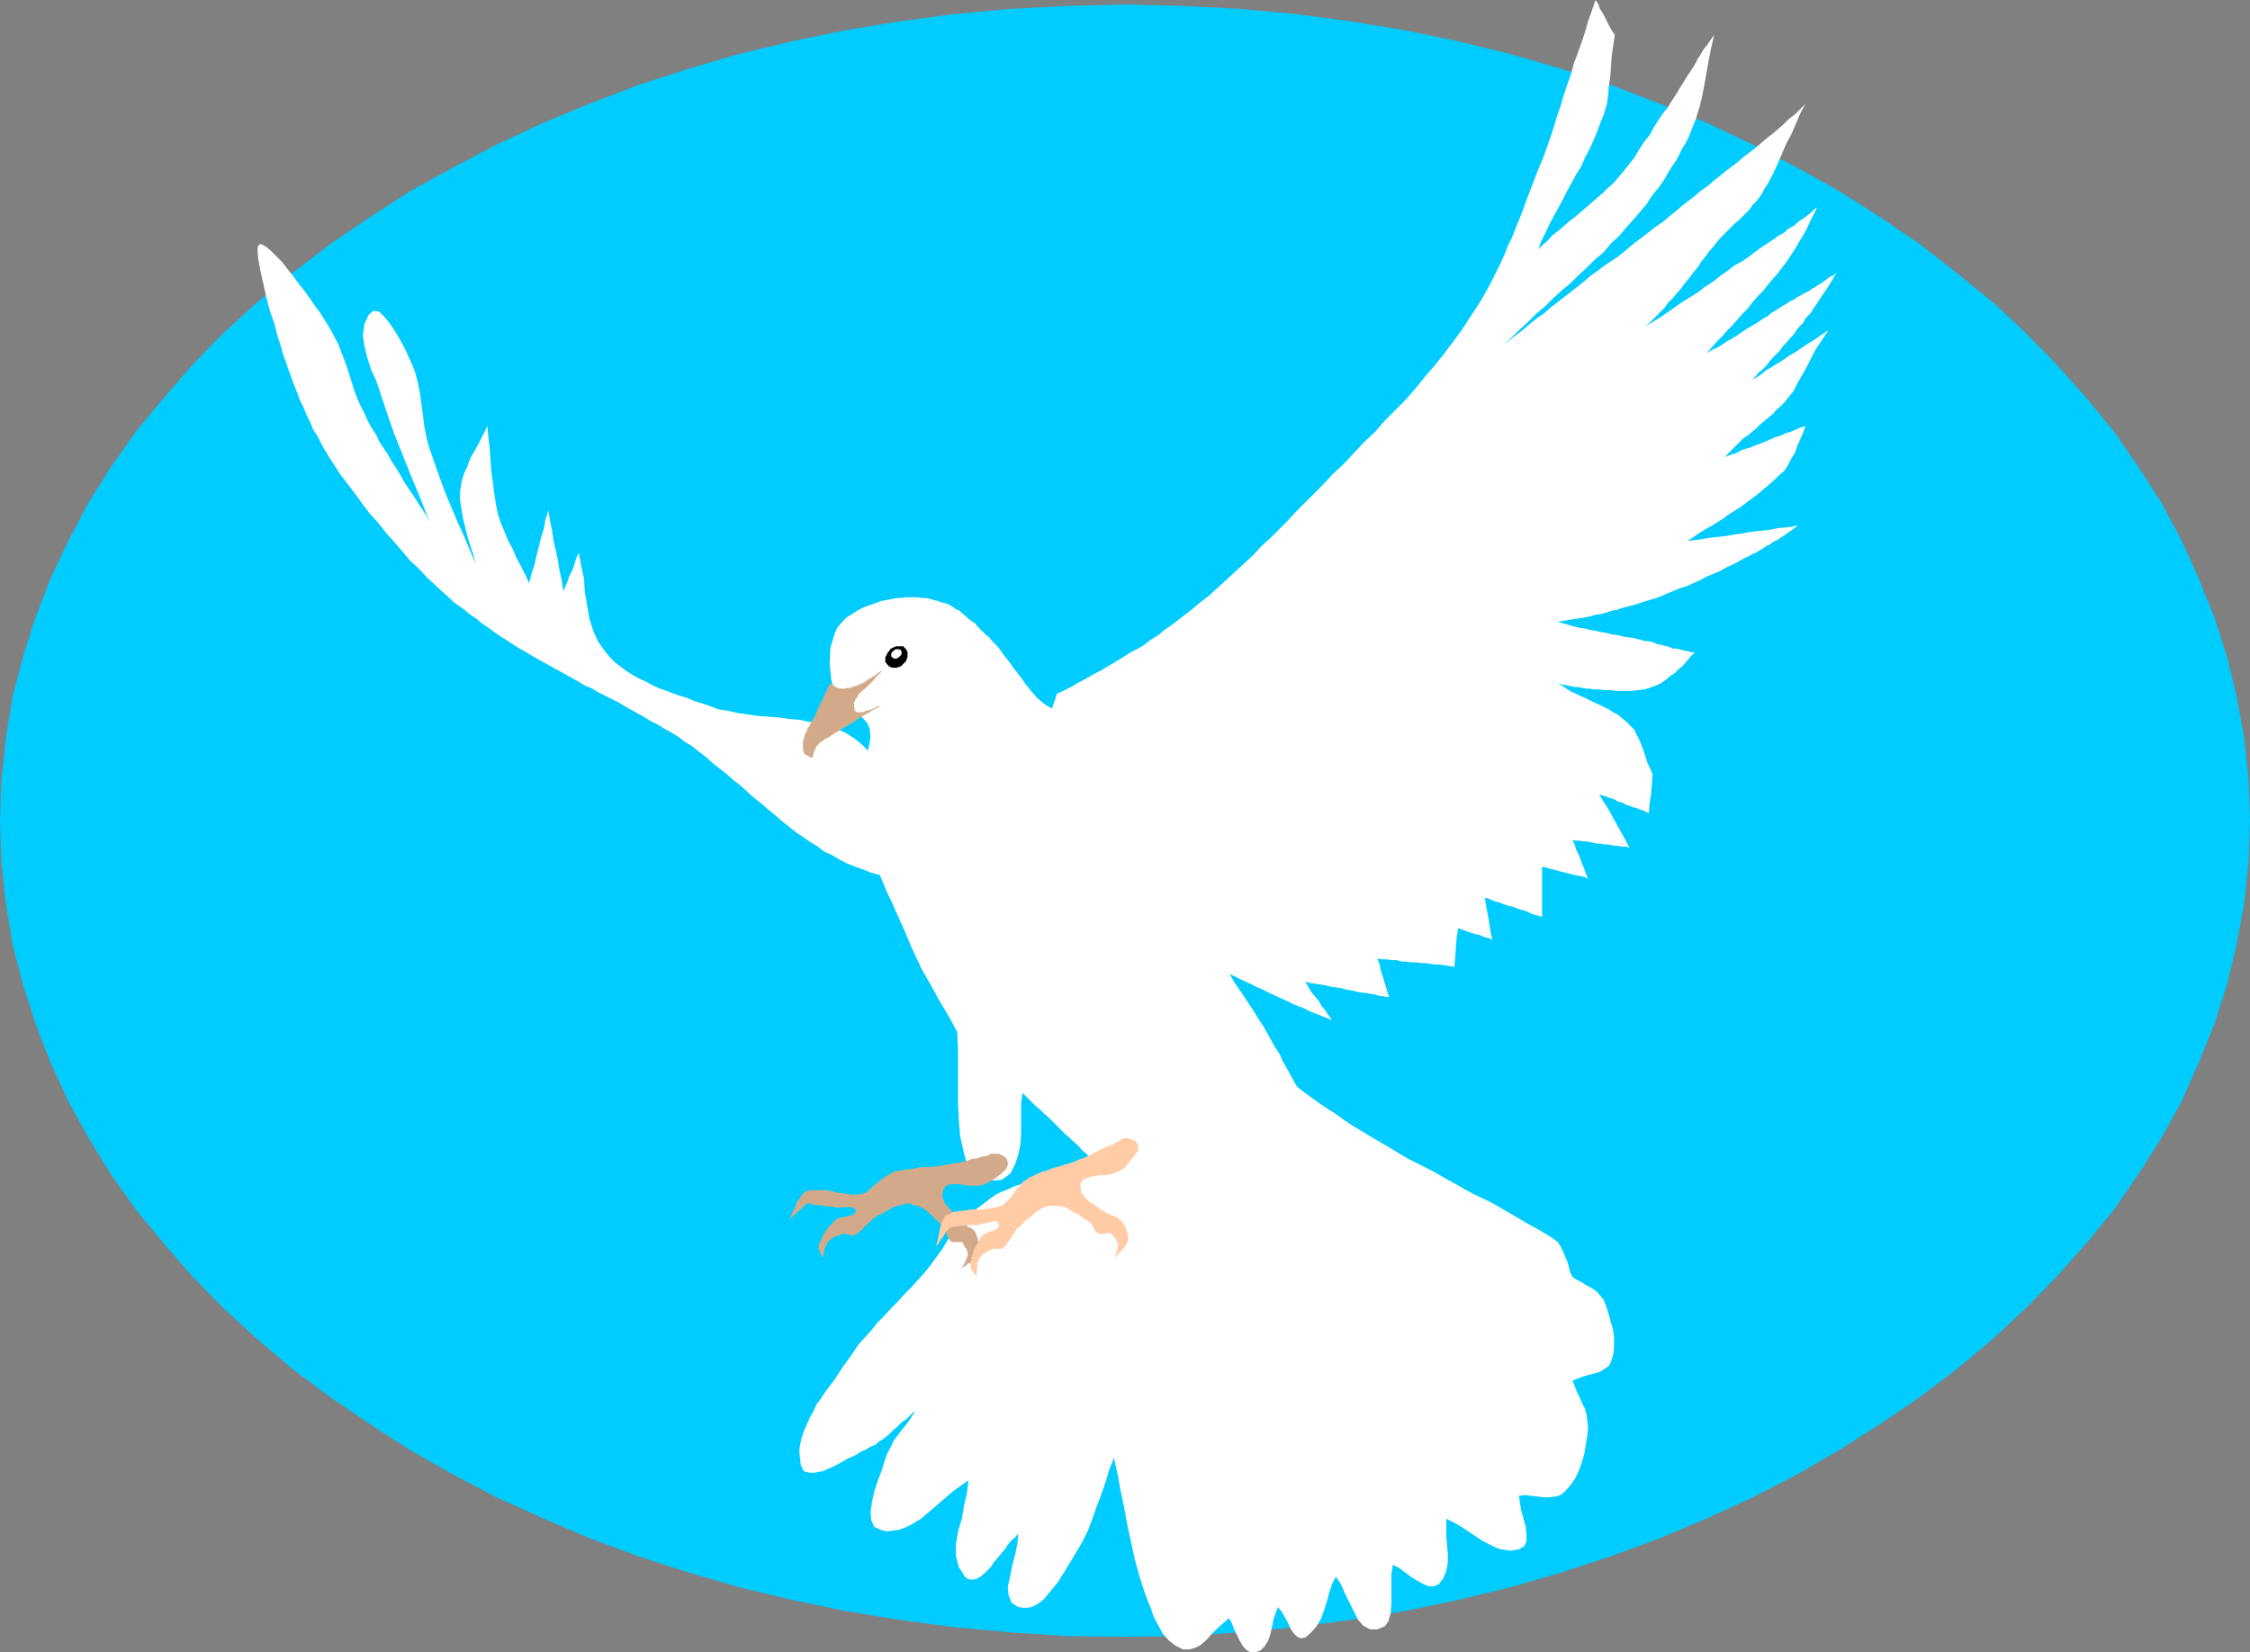 <?xml version="1.0" encoding="UTF-8" standalone="no"?>
<svg
   version="1.0"
   width="129.638mm"
   height="95.228mm"
   id="svg10"
   sodipodi:docname="Dove 03.wmf"
   xmlns:inkscape="http://www.inkscape.org/namespaces/inkscape"
   xmlns:sodipodi="http://sodipodi.sourceforge.net/DTD/sodipodi-0.dtd"
   xmlns="http://www.w3.org/2000/svg"
   xmlns:svg="http://www.w3.org/2000/svg">
  <rect width="100%" height="100%" fill="#808080" stroke="none"/>
  <sodipodi:namedview
     id="namedview10"
     pagecolor="#ffffff"
     bordercolor="#000000"
     borderopacity="0.25"
     inkscape:showpageshadow="2"
     inkscape:pageopacity="0.0"
     inkscape:pagecheckerboard="0"
     inkscape:deskcolor="#d1d1d1"
     inkscape:document-units="mm" />
  <defs
     id="defs1">
    <pattern
       id="WMFhbasepattern"
       patternUnits="userSpaceOnUse"
       width="6"
       height="6"
       x="0"
       y="0" />
  </defs>
  <path
     style="fill:#00ccff;fill-opacity:1;fill-rule:evenodd;stroke:none"
     d="m 244.985,0.97 12.605,0.323 12.443,0.646 12.12,1.131 12.12,1.616 11.797,1.939 11.635,2.424 11.312,2.747 11.15,3.232 10.827,3.556 10.504,4.04 10.342,4.202 9.858,4.687 9.696,5.01 9.211,5.172 8.888,5.657 8.565,5.818 8.08,6.303 7.757,6.303 7.272,6.788 6.787,6.949 6.464,7.273 5.979,7.273 5.333,7.758 5.01,7.758 4.363,8.242 3.717,8.242 3.394,8.404 2.747,8.566 2.101,8.727 1.616,8.889 0.97,9.05 0.323,9.05 -0.323,9.212 -0.97,8.889 -1.616,8.889 -2.101,8.727 -2.747,8.566 -3.394,8.404 -3.717,8.404 -4.363,7.919 -5.01,7.919 -5.333,7.758 -5.979,7.273 -6.464,7.273 -6.787,6.949 -7.272,6.788 -7.757,6.465 -8.08,6.141 -8.565,5.818 -8.888,5.657 -9.211,5.333 -9.696,5.01 -9.858,4.525 -10.342,4.364 -10.504,3.879 -10.827,3.556 -11.15,3.232 -11.312,2.747 -11.635,2.424 -11.797,1.939 -12.12,1.616 -12.12,1.131 -12.443,0.808 -12.605,0.162 -12.605,-0.162 -12.443,-0.808 -12.12,-1.131 -12.12,-1.616 -11.797,-1.939 -11.635,-2.424 -11.474,-2.747 -10.989,-3.232 -10.989,-3.556 -10.504,-3.879 -10.181,-4.364 -10.019,-4.525 -9.534,-5.01 -9.373,-5.333 -8.726,-5.657 -8.565,-5.818 -8.242,-6.141 -7.595,-6.465 -7.434,-6.788 -6.787,-6.949 -6.302,-7.273 -5.979,-7.273 -5.494,-7.758 -4.848,-7.919 -4.363,-7.919 -3.878,-8.404 -3.232,-8.404 L 5.01,214.464 2.747,205.736 1.293,196.848 0.323,187.959 0,178.747 l 0.323,-9.05 0.97,-9.05 1.454,-8.889 2.262,-8.727 2.747,-8.566 3.232,-8.404 3.878,-8.242 4.363,-8.242 4.848,-7.758 5.494,-7.758 5.979,-7.273 6.302,-7.273 6.787,-6.949 7.434,-6.788 7.595,-6.303 8.242,-6.303 8.565,-5.818 8.726,-5.657 9.373,-5.172 9.534,-5.01 10.019,-4.687 10.181,-4.202 10.504,-4.04 10.989,-3.556 10.989,-3.232 11.474,-2.747 11.635,-2.424 11.797,-1.939 12.12,-1.616 12.12,-1.131 12.443,-0.646 z"
     id="path1" />
  <path
     style="fill:#ffffff;fill-opacity:1;fill-rule:evenodd;stroke:none"
     d="m 187.617,162.1 -1.616,-1.293 -1.778,-1.131 -1.778,-0.808 -2.101,-0.646 -2.101,-0.646 -1.939,-0.323 -2.262,-0.485 -2.262,-0.162 -2.101,-0.323 -2.262,-0.162 -2.262,-0.162 -2.262,-0.323 -2.262,-0.323 -2.101,-0.485 -2.101,-0.323 -2.101,-0.808 -1.454,-0.485 -1.616,-0.485 -1.454,-0.646 -1.616,-0.485 -1.454,-0.485 -1.616,-0.646 -1.454,-0.485 -1.454,-0.646 -1.454,-0.808 -1.454,-0.646 -1.454,-0.808 -1.293,-0.808 -1.293,-0.97 -1.293,-0.97 -1.131,-1.131 -0.97,-1.131 -1.616,-2.263 -1.131,-2.586 -0.808,-2.586 -0.485,-2.909 -0.485,-2.909 -0.162,-2.747 -0.646,-2.909 -0.485,-2.747 -0.485,0.97 -0.323,0.97 -0.323,1.131 -0.485,1.131 -0.485,0.97 -0.323,0.97 -0.485,1.131 -0.485,1.131 -0.323,-2.424 -0.485,-2.101 -0.323,-2.101 -0.485,-2.263 -0.485,-2.101 -0.323,-2.263 -0.485,-2.263 -0.323,-2.101 -0.646,1.939 -0.323,1.939 -0.646,2.101 -0.485,1.939 -0.485,1.939 -0.485,2.101 -0.646,1.939 -0.485,1.939 -0.808,-1.778 -0.97,-1.939 -0.97,-1.778 -0.808,-1.939 -0.97,-1.778 -0.808,-1.939 -0.808,-1.939 -0.646,-1.939 -0.485,-2.424 -0.323,-2.263 -0.323,-2.424 -0.323,-2.424 -0.162,-2.424 -0.162,-2.424 -0.323,-2.424 -0.162,-2.424 -0.808,1.616 -0.97,1.939 -0.97,1.778 -0.97,1.616 -0.646,1.778 -0.808,1.778 -0.485,1.778 -0.323,1.939 v 1.939 l 0.323,2.101 0.323,1.939 0.485,1.939 0.485,1.939 0.646,2.101 0.646,1.939 0.485,1.939 -1.293,-3.071 -1.293,-3.071 -1.454,-3.232 -1.293,-3.071 -1.293,-3.071 -1.131,-3.071 -1.131,-3.232 -1.131,-3.232 -0.646,-2.263 -0.485,-2.424 -0.323,-2.586 -0.323,-2.424 -0.323,-2.424 -0.485,-2.424 -0.646,-2.424 -0.97,-2.263 -0.808,-1.778 -0.97,-1.939 -1.293,-2.263 -1.293,-1.939 -1.293,-1.616 -1.131,-1.131 -1.293,-0.162 -0.97,0.808 -0.97,2.101 -0.323,2.424 0.323,2.263 0.646,2.586 0.808,2.586 1.131,2.424 0.808,2.424 0.808,2.424 1.131,3.394 1.131,3.232 1.293,3.232 1.293,3.232 1.293,3.232 1.293,3.071 1.293,3.232 1.293,3.394 -0.808,-1.616 -0.97,-1.455 -0.808,-1.293 -0.97,-1.455 -0.97,-1.455 -0.97,-1.455 -0.808,-1.455 -0.97,-1.616 -0.97,-1.455 -0.808,-1.455 -0.97,-1.455 -0.97,-1.455 -0.646,-1.455 -0.97,-1.455 -0.808,-1.455 -0.646,-1.455 -1.293,-2.586 -0.97,-2.424 -0.808,-2.586 -0.808,-2.586 -0.97,-2.586 -0.97,-2.586 -1.293,-2.424 -1.293,-2.263 -0.646,-0.97 -0.808,-1.293 -0.97,-1.293 -1.131,-1.616 -1.131,-1.616 -1.293,-1.616 -1.293,-1.778 -1.293,-1.616 -1.131,-1.455 -1.293,-1.293 -1.131,-1.131 -0.97,-0.808 -0.808,-0.485 -0.485,-0.162 -0.485,0.323 -0.162,0.808 0.162,2.101 0.485,2.586 0.646,2.909 0.646,2.909 0.808,3.071 0.97,2.747 0.646,2.586 0.646,1.939 0.485,1.778 0.646,1.778 0.485,1.455 0.646,1.778 0.646,1.778 0.646,1.616 0.646,1.778 0.808,1.616 0.646,1.616 0.808,1.616 0.646,1.616 0.97,1.455 0.808,1.616 0.808,1.455 0.97,1.616 0.97,1.455 1.454,2.263 1.616,2.101 1.616,2.101 1.616,2.263 1.616,2.101 1.778,1.939 1.616,2.101 1.778,1.939 1.778,2.101 1.778,2.101 1.939,1.778 1.778,1.939 1.939,1.778 1.939,1.778 1.939,1.778 2.262,1.616 1.131,0.97 1.454,0.97 1.131,0.97 1.454,0.97 1.293,0.97 1.454,0.97 1.293,0.808 1.454,0.97 1.293,0.808 1.454,0.808 1.293,0.808 1.454,0.808 1.454,0.808 1.454,0.808 1.454,0.808 1.454,0.808 1.454,0.808 1.454,0.808 1.293,0.808 1.616,0.646 1.293,0.808 1.616,0.808 1.293,0.646 1.616,0.808 1.293,0.808 1.454,0.808 1.454,0.808 1.454,0.808 1.293,0.808 1.616,0.808 1.293,0.808 1.454,0.808 1.616,0.97 1.454,1.131 1.616,0.97 1.616,1.293 1.454,1.131 1.454,1.293 1.454,1.131 1.616,1.293 1.454,1.293 1.454,1.131 1.616,1.455 1.454,1.293 1.454,1.131 1.454,1.293 1.616,1.293 1.454,1.293 1.454,1.131 1.616,1.293 1.454,0.97 1.616,1.131 1.616,0.97 1.454,1.131 1.778,0.808 1.616,0.97 1.616,0.808 1.616,0.646 1.778,0.646 1.616,0.646 1.778,0.485 1.778,0.323 1.778,0.162 1.939,0.323 1.616,-0.162 1.131,-0.646 0.808,-1.131 0.323,-1.455 v -1.778 l -0.323,-2.101 -0.646,-2.263 -0.808,-2.424 -1.131,-2.424 -1.293,-2.586 -1.293,-2.424 -1.454,-2.424 -1.454,-2.263 -1.616,-1.939 -1.616,-1.778 -1.454,-1.455 z"
     id="path2" />
  <path
     style="fill:#ffffff;fill-opacity:1;fill-rule:evenodd;stroke:none"
     d="m 277.467,232.241 1.454,1.293 1.778,1.455 1.454,1.455 1.616,1.293 1.778,1.293 1.778,1.293 1.939,1.293 1.778,1.131 1.778,1.293 1.939,1.293 1.939,1.131 2.101,1.293 1.939,1.131 1.939,1.131 2.101,1.293 1.939,1.131 2.262,1.131 1.939,0.97 2.101,1.131 1.939,1.131 2.101,1.131 1.939,1.131 2.101,1.131 2.101,0.97 1.939,0.97 1.939,1.131 1.939,1.131 1.939,1.131 1.939,1.131 1.778,0.97 1.939,1.131 1.778,1.131 0.808,0.646 0.646,0.97 0.485,0.97 0.485,1.131 0.485,1.131 0.323,1.131 0.323,1.293 0.485,0.97 0.97,0.646 0.97,0.485 0.97,0.646 0.97,0.485 0.808,0.485 0.808,0.646 0.646,0.808 0.646,0.808 0.646,1.616 0.485,1.616 0.485,1.778 0.485,1.616 0.162,1.778 v 1.778 l -0.162,1.616 -0.485,1.616 -0.485,0.97 -0.97,0.646 -0.97,0.646 -1.131,0.323 -1.293,0.323 -1.131,0.323 -1.293,0.485 -1.131,0.485 0.485,1.131 0.485,1.293 0.646,1.293 0.485,1.131 0.646,1.293 0.323,1.293 0.162,1.293 0.162,1.293 -0.162,1.939 -0.323,1.939 -0.323,1.939 -0.485,1.778 -0.646,1.778 -0.808,1.778 -1.131,1.616 -1.131,1.293 -0.97,0.808 -1.131,0.323 -1.293,0.162 h -1.293 l -1.293,-0.162 -1.454,-0.162 -1.293,-0.162 -1.293,0.162 0.162,1.455 0.323,1.778 0.485,1.778 0.485,1.778 0.162,1.616 v 1.455 l -0.485,1.131 -1.131,0.646 -0.97,0.162 -0.97,0.162 -0.97,-0.162 -1.131,-0.162 -0.97,-0.323 -0.97,-0.485 -0.97,-0.485 -0.97,-0.485 -0.97,-0.646 -0.97,-0.646 -0.97,-0.646 -0.97,-0.646 -0.97,-0.646 -1.131,-0.646 -0.97,-0.485 -0.97,-0.485 v 1.778 1.939 l 0.162,1.939 0.162,2.101 v 1.778 l -0.323,1.778 -0.646,1.616 -0.97,1.293 -1.131,0.485 h -1.131 l -1.131,-0.485 -1.454,-0.808 -1.293,-0.808 -1.293,-0.97 -1.293,-0.97 -1.293,-0.646 -0.323,1.939 v 2.101 2.263 2.263 l -0.162,1.939 -0.485,1.778 -0.808,1.131 -1.616,0.646 h -1.616 l -1.454,-0.808 -1.131,-1.293 -0.97,-1.939 -0.97,-1.939 -0.97,-1.939 -0.808,-1.939 -1.131,-1.616 -0.808,1.616 -0.646,1.939 -0.485,1.939 -0.646,1.939 -0.646,1.778 -0.97,1.616 -1.131,1.293 -1.293,1.131 -0.97,0.162 -0.808,-0.323 -0.808,-0.808 -0.646,-0.97 -0.646,-1.455 -0.646,-1.131 -0.646,-1.131 -0.808,-0.97 -0.485,1.293 -0.485,1.455 -0.323,1.616 -0.323,1.455 -0.485,1.455 -0.808,1.293 -0.808,0.808 -1.131,0.485 h -1.131 l -0.808,-0.485 -0.808,-0.808 -0.646,-1.131 -0.646,-1.293 -0.646,-1.293 -0.485,-1.293 -0.646,-1.131 -1.293,1.131 -1.293,1.131 -1.131,1.131 -1.131,1.293 -1.293,1.131 -1.293,0.646 -1.131,0.323 h -1.454 l -1.616,-0.808 -1.454,-1.131 -1.293,-1.455 -0.97,-1.778 -0.97,-1.778 -0.646,-1.939 -0.808,-1.939 -0.646,-1.778 -1.131,-3.556 -0.97,-3.556 -0.808,-3.717 -0.808,-3.717 -0.646,-3.556 -0.808,-3.879 -0.646,-3.556 -0.808,-3.556 -0.97,2.424 -0.808,2.747 -0.97,2.747 -0.97,2.586 -0.97,2.747 -0.97,2.586 -1.293,2.586 -1.454,2.424 -0.485,0.808 -0.646,1.131 -0.646,0.97 -0.646,1.131 -0.646,0.97 -0.646,1.131 -0.808,0.97 -0.808,0.97 -0.808,0.97 -0.646,0.808 -0.97,0.808 -0.808,0.485 -0.97,0.485 -0.97,0.162 h -0.808 l -1.131,-0.162 -1.454,-0.97 -0.646,-1.616 -0.162,-1.778 0.485,-2.263 0.485,-2.424 0.646,-2.424 0.485,-2.424 0.162,-2.101 -0.646,0.808 -0.808,0.646 -0.808,0.97 -0.646,0.97 -0.808,0.97 -0.808,0.97 -0.808,0.97 -0.646,0.97 -0.808,0.808 -0.646,0.646 -0.808,0.646 -0.808,0.485 -0.646,0.162 h -0.646 l -0.646,-0.162 -0.646,-0.485 -1.293,-2.101 -0.646,-2.424 v -2.586 l 0.485,-2.747 0.808,-2.747 0.485,-2.909 0.646,-2.747 0.323,-2.747 -1.131,0.808 -1.131,0.808 -1.131,0.808 -1.293,1.131 -1.131,0.97 -1.131,0.97 -1.131,0.97 -1.131,0.97 -1.131,0.97 -1.131,0.646 -1.293,0.808 -1.131,0.485 -1.293,0.485 -1.293,0.162 -1.293,0.162 -1.293,-0.323 -1.454,-0.646 -0.646,-1.455 -0.162,-1.778 0.323,-2.263 0.485,-2.263 0.808,-2.424 0.808,-2.101 0.646,-2.101 0.485,-1.455 0.808,-1.455 0.646,-1.455 0.97,-1.293 0.97,-1.293 0.97,-1.131 0.97,-1.455 0.808,-1.293 -0.646,0.485 -0.646,0.646 -0.646,0.646 -0.808,0.485 -0.485,0.485 -0.646,0.646 -0.808,0.646 -0.485,0.485 -0.646,0.646 -0.646,0.485 -0.808,0.646 -0.646,0.323 -0.646,0.646 -0.808,0.323 -0.646,0.323 -0.808,0.485 -0.808,0.323 -0.97,0.646 -0.97,0.485 -1.131,0.485 -1.131,0.646 -1.131,0.646 -0.97,0.485 -1.131,0.485 -1.131,0.485 -0.97,0.162 -0.808,0.162 h -0.97 l -0.646,-0.162 -0.646,-0.162 -0.323,-0.646 -0.323,-0.646 -0.162,-1.455 -0.162,-1.616 0.162,-1.455 0.323,-1.455 0.485,-1.455 0.646,-1.455 0.646,-1.455 0.808,-1.455 0.646,-1.455 0.97,-1.293 0.97,-1.455 0.97,-1.293 0.97,-1.293 0.97,-1.455 0.808,-1.293 0.97,-1.293 1.293,-1.778 1.131,-1.778 1.454,-1.616 1.454,-1.616 1.293,-1.616 1.616,-1.616 1.454,-1.616 1.454,-1.455 1.454,-1.616 1.454,-1.455 1.454,-1.616 1.454,-1.616 1.293,-1.616 1.293,-1.778 1.293,-1.778 1.131,-1.939 1.293,-1.939 1.778,-1.778 1.939,-1.616 2.101,-1.616 2.262,-1.293 2.586,-1.455 2.586,-1.131 2.747,-1.131 2.747,-0.97 2.909,-0.97 2.747,-0.97 2.909,-0.97 2.586,-0.808 2.586,-0.97 2.586,-0.808 2.101,-0.808 3.394,-1.616 3.07,-1.616 2.747,-1.939 2.586,-2.101 2.262,-1.939 2.262,-2.101 1.939,-1.939 1.939,-1.939 1.778,-1.616 1.616,-1.455 1.616,-1.131 1.616,-0.646 1.454,-0.485 1.454,0.162 1.454,0.485 z"
     id="path3" />
  <path
     style="fill:#ffffff;fill-opacity:1;fill-rule:evenodd;stroke:none"
     d="m 181.8,151.11 -0.808,-3.232 -0.323,-3.394 0.162,-3.394 0.97,-3.232 0.646,-1.293 0.97,-1.131 0.97,-0.97 1.293,-0.808 1.293,-0.808 1.293,-0.646 1.454,-0.485 1.293,-0.485 0.808,-0.323 0.97,-0.162 0.808,-0.162 0.97,-0.162 0.808,-0.162 h 0.97 l 0.808,-0.162 h 0.97 0.97 0.808 l 0.97,0.162 h 0.808 l 0.808,0.162 0.97,0.323 0.808,0.162 0.808,0.323 0.808,0.162 0.808,0.323 0.808,0.485 0.646,0.485 0.808,0.323 0.646,0.646 0.646,0.485 0.646,0.646 0.646,0.485 0.808,0.485 0.485,0.646 0.646,0.646 0.646,0.646 0.646,0.646 0.646,0.485 0.485,0.646 1.454,1.455 1.131,1.616 1.293,1.616 1.131,1.616 1.293,1.616 1.131,1.616 1.293,1.616 1.293,1.455 0.97,0.808 0.808,0.646 1.131,0.646 0.97,0.646 0.97,0.646 0.97,0.646 0.808,0.808 0.808,0.97 1.454,1.939 1.293,1.939 1.293,2.101 1.293,1.939 1.293,2.101 1.131,1.939 1.131,2.101 1.454,1.939 1.131,2.101 1.131,2.101 1.293,2.101 1.131,2.101 1.293,1.939 1.131,2.101 1.293,2.101 1.293,1.939 1.293,2.101 1.293,1.939 1.293,1.939 1.131,1.939 1.454,2.101 1.293,1.939 1.293,1.939 1.293,1.939 1.293,1.939 1.293,2.101 1.454,1.939 1.131,1.939 1.454,2.101 1.293,1.939 1.293,1.939 1.293,2.101 0.97,1.455 0.808,1.455 0.808,1.455 0.808,1.455 0.97,1.455 0.646,1.455 0.808,1.455 0.808,1.455 0.808,1.455 0.808,1.455 0.808,1.455 0.808,1.455 0.808,1.455 0.808,1.616 0.97,1.293 0.808,1.616 -1.131,-0.323 -1.131,-0.323 -1.131,-0.323 -1.131,-0.323 -1.131,-0.323 -1.131,-0.323 -1.131,-0.323 -1.293,-0.323 1.293,1.293 1.131,1.293 1.293,1.131 1.293,1.293 1.293,1.293 1.454,1.293 1.293,1.293 1.293,1.293 1.454,1.293 1.293,1.293 1.293,1.293 1.293,1.293 1.131,1.455 1.131,1.293 1.131,1.455 0.97,1.293 1.131,1.778 0.646,1.939 0.646,1.778 0.323,1.778 0.485,1.939 0.485,1.939 0.485,1.939 0.808,1.939 -1.131,-0.808 -1.131,-0.808 -1.131,-0.808 -1.131,-0.808 -1.131,-0.97 -1.293,-0.646 -1.131,-0.97 -1.131,-0.808 0.97,1.293 0.646,1.293 0.808,1.293 0.808,1.293 0.646,1.455 0.808,1.131 0.808,1.455 0.808,1.131 0.646,1.293 0.808,1.455 0.808,1.293 0.808,1.293 0.808,1.293 0.808,1.293 0.808,1.293 0.808,1.293 -0.808,-0.646 -0.808,-0.646 -0.808,-0.646 -0.808,-0.808 -0.808,-0.646 -0.808,-0.646 -0.808,-0.646 -0.646,-0.646 -0.808,-0.646 -0.808,-0.808 -0.808,-0.646 -0.646,-0.646 -0.808,-0.646 -0.808,-0.646 -0.646,-0.808 -0.97,-0.485 0.97,2.263 0.97,2.263 1.131,2.424 1.293,2.424 1.131,2.424 0.97,2.586 1.131,2.263 0.808,2.424 0.485,1.778 0.485,1.616 0.323,1.616 0.485,1.616 0.162,1.616 0.323,1.616 0.485,1.778 0.646,1.778 -0.97,-1.131 -0.97,-1.131 -0.97,-1.293 -0.97,-1.131 -0.97,-1.131 -0.808,-1.131 -0.97,-1.293 -0.808,-0.97 -1.131,-1.131 -0.97,-1.131 -0.808,-1.131 -0.97,-1.293 -0.97,-1.131 -0.97,-1.131 -0.808,-1.131 -0.97,-1.131 0.323,1.778 0.485,1.778 0.323,1.778 0.485,1.778 0.485,1.778 0.323,1.778 0.485,1.778 0.323,1.778 -0.808,-1.616 -0.97,-1.778 -0.808,-1.616 -0.97,-1.616 -0.808,-1.778 -0.97,-1.616 -0.808,-1.778 -0.808,-1.616 -0.97,-1.616 -0.808,-1.616 -0.97,-1.778 -0.808,-1.616 -0.97,-1.616 -0.808,-1.778 -0.97,-1.616 -0.808,-1.778 0.485,2.747 0.485,2.747 0.646,2.747 0.485,2.747 0.808,2.747 0.646,2.747 0.646,2.586 0.808,2.747 0.485,2.101 0.808,1.939 0.485,1.939 0.808,1.939 0.646,1.939 0.808,1.939 0.808,1.939 0.97,2.101 -1.293,-1.455 -1.131,-1.455 -1.293,-1.455 -1.293,-1.455 -1.293,-1.616 -1.131,-1.293 -1.293,-1.455 -1.293,-1.455 0.323,3.232 0.485,3.394 0.323,3.394 0.485,3.232 -1.293,-2.747 -1.454,-2.747 -1.131,-2.586 -1.293,-2.747 -1.131,-2.747 -1.131,-2.586 -1.131,-2.747 -1.454,-2.747 -0.97,-2.263 -1.131,-2.263 -1.293,-2.263 -1.293,-2.424 -1.131,-2.263 -1.131,-2.424 -1.131,-2.263 -0.97,-2.263 -0.162,4.364 -0.323,4.364 -0.162,4.525 -0.162,4.364 -0.97,-1.616 -0.97,-1.455 -0.808,-1.455 -0.646,-1.293 -0.808,-1.455 -0.646,-1.455 -0.97,-1.616 -0.808,-1.455 -0.97,-1.616 -1.131,-1.616 -1.131,-1.778 -1.131,-1.616 -0.97,-1.778 -1.293,-1.616 -0.97,-1.778 -0.808,-1.455 -0.162,2.909 -0.162,2.909 -0.323,2.909 -0.162,2.909 -0.97,-1.616 -0.646,-1.778 -0.97,-1.455 -0.808,-1.778 -0.808,-1.778 -0.808,-1.616 -0.808,-1.616 -0.808,-1.616 -0.646,1.131 -0.485,1.293 -0.485,1.131 -0.485,1.293 -0.646,1.293 -0.485,1.293 -0.485,1.293 -0.485,1.131 -0.485,-1.293 -0.485,-1.616 -0.323,-1.455 -0.485,-1.455 -0.485,-1.455 -0.323,-1.455 -0.323,-1.455 -0.485,-1.455 -0.485,1.131 -0.646,0.97 -0.485,0.97 -0.485,1.131 -0.485,1.131 -0.485,0.97 -0.485,0.97 -0.646,1.131 v -3.394 -3.232 l 0.162,-3.394 -0.162,-3.394 -0.485,0.808 -0.808,0.808 -0.485,0.808 -0.646,0.808 -0.646,0.97 -0.485,0.808 -0.808,0.808 -0.646,0.97 0.323,-2.101 0.97,-1.939 1.131,-1.778 1.616,-1.939 1.131,-1.778 0.97,-1.616 v -1.455 l -0.808,-1.293 -0.646,-0.323 -0.808,-0.162 h -0.97 l -1.293,0.162 -1.293,0.162 -1.293,0.323 -1.454,0.485 -1.616,0.485 -1.454,0.646 -1.454,0.646 -1.454,0.485 -1.454,0.808 -1.131,0.646 -0.97,0.646 -0.97,0.485 -0.808,0.646 -0.162,0.323 h -0.323 v 0 l 0.323,-0.323 0.323,-0.485 0.646,-0.485 0.485,-0.646 0.808,-0.646 0.97,-0.808 0.97,-0.646 0.97,-0.808 1.131,-0.808 1.131,-0.808 1.293,-0.646 1.293,-0.485 1.293,-0.646 1.131,-0.323 1.131,-0.485 1.131,-0.485 1.131,-0.323 0.808,-0.485 0.97,-0.323 0.97,-0.485 0.97,-0.323 0.97,-0.485 0.97,-0.485 0.97,-0.162 1.131,-0.485 0.97,-0.323 1.131,-0.323 1.131,-0.323 1.293,-0.323 -0.97,-0.97 -0.97,-0.808 -0.808,-0.97 -0.97,-0.808 -0.97,-0.97 -0.97,-0.808 -0.97,-0.97 -0.808,-0.808 -0.97,-0.97 -0.808,-0.808 -0.97,-0.808 -0.97,-0.97 -0.97,-0.808 -0.97,-0.97 -0.97,-0.97 -0.808,-0.808 -0.323,2.263 v 2.263 2.263 2.263 l -0.162,2.263 -0.485,2.263 -0.646,1.939 -0.97,1.939 -0.97,0.808 -0.97,0.646 -1.454,0.162 h -1.454 l -1.454,-0.162 -1.293,-0.485 -0.97,-0.808 -0.646,-0.97 -0.97,-3.556 -0.808,-3.556 -0.323,-3.717 -0.162,-3.879 v -3.879 -3.717 -3.879 l -0.162,-3.717 -1.293,-2.424 -1.293,-2.263 -1.293,-2.101 -1.293,-2.424 -1.293,-2.263 -1.293,-2.263 -1.131,-2.424 -1.131,-2.424 -0.808,-1.939 -0.808,-1.939 -0.808,-1.778 -0.97,-2.101 -0.808,-1.939 -0.97,-1.939 -0.808,-1.939 -0.808,-1.939 -0.808,-1.939 -0.646,-2.101 -0.646,-1.939 -0.646,-2.101 -0.646,-1.939 -0.485,-2.101 -0.646,-1.939 -0.323,-2.101 -0.162,-1.939 0.323,-2.101 0.485,-1.778 0.646,-2.101 0.646,-2.101 0.485,-1.939 0.323,-1.939 -0.162,-1.939 -0.485,-1.131 -0.97,-1.131 -0.97,-0.808 -1.293,-0.808 -1.293,-0.808 -1.131,-0.808 -0.808,-0.97 -0.646,-0.97 v 0 z"
     id="path4" />
  <path
     style="fill:#ffffff;fill-opacity:1;fill-rule:evenodd;stroke:none"
     d="m 230.118,151.11 1.454,-0.646 1.616,-0.808 1.616,-0.97 1.616,-0.808 1.616,-0.97 1.616,-0.808 1.616,-0.97 1.616,-0.97 1.616,-0.97 1.454,-0.97 1.616,-0.808 1.616,-0.97 1.454,-1.131 1.616,-0.97 1.293,-1.131 1.454,-0.97 2.101,-1.616 2.101,-1.616 1.939,-1.616 2.101,-1.616 1.939,-1.778 1.939,-1.778 1.939,-1.778 1.939,-1.778 1.939,-1.778 1.778,-1.939 1.939,-1.778 1.939,-1.939 1.778,-1.778 1.778,-1.939 1.939,-1.939 1.778,-1.778 2.262,-2.263 2.101,-2.263 2.424,-2.263 2.262,-2.424 2.101,-2.263 2.424,-2.263 2.101,-2.424 2.262,-2.263 2.262,-2.263 2.101,-2.424 2.101,-2.586 2.101,-2.424 1.939,-2.424 1.939,-2.586 1.939,-2.586 1.778,-2.747 1.293,-1.939 1.131,-1.778 1.131,-1.939 1.131,-2.101 0.97,-1.939 0.97,-1.939 0.97,-2.101 0.808,-2.101 0.97,-1.939 0.808,-2.101 0.808,-1.939 0.808,-2.101 0.808,-2.263 0.808,-2.101 0.808,-2.101 0.808,-2.101 0.97,-2.263 0.808,-2.263 0.808,-2.263 0.808,-2.424 0.646,-2.263 0.808,-2.263 0.646,-2.263 0.808,-2.424 0.808,-2.263 0.646,-2.424 0.808,-2.101 0.808,-2.263 0.808,-2.424 0.646,-2.263 0.808,-2.263 L 347.44,0 l 0.646,0.97 0.323,0.97 0.646,0.97 0.485,0.97 0.485,0.97 0.485,0.97 0.485,0.808 0.646,0.97 -0.323,2.263 -0.323,2.101 -0.162,2.263 -0.162,2.263 -0.323,2.263 -0.162,2.101 -0.323,2.101 -0.646,2.101 -0.808,1.939 -0.646,1.778 -0.808,1.939 -0.808,1.778 -0.97,1.778 -0.808,1.939 -1.131,1.778 -0.97,1.778 -0.97,1.778 -0.97,1.939 -0.97,1.778 -0.97,1.778 -0.97,1.778 -0.808,1.778 -0.97,1.939 -0.646,1.778 0.97,-0.97 1.131,-0.97 0.97,-1.131 1.293,-0.97 1.131,-0.97 1.293,-1.131 1.293,-0.97 1.293,-1.131 1.131,-0.97 1.293,-1.131 1.131,-0.97 1.131,-0.97 1.131,-1.131 1.131,-0.97 0.97,-1.131 0.97,-1.131 1.293,-1.616 1.293,-1.616 0.97,-1.616 1.131,-1.778 1.293,-1.616 0.97,-1.778 1.131,-1.778 1.131,-1.616 0.808,-0.97 0.646,-1.131 0.646,-0.97 0.646,-0.97 0.646,-1.131 0.646,-0.97 0.646,-1.131 0.646,-0.97 0.646,-0.97 0.808,-1.293 0.485,-0.97 0.646,-0.97 0.646,-1.131 0.808,-0.97 0.646,-0.97 0.808,-1.131 -0.646,2.747 -0.485,2.424 -0.485,2.747 -0.485,2.747 -0.485,2.586 -0.646,2.586 -0.808,2.586 -0.97,2.424 -0.485,1.293 -0.646,1.293 -0.808,1.293 -0.646,1.293 -0.646,1.293 -0.808,1.131 -0.808,1.293 -0.646,1.131 -0.808,1.293 -0.808,1.131 -0.97,1.131 -0.808,1.131 -0.808,1.293 -0.97,1.131 -0.808,0.97 -0.97,1.131 -1.616,1.778 -1.616,1.939 -1.778,1.616 -1.616,1.939 -1.939,1.616 -1.778,1.778 -1.778,1.616 -1.778,1.778 -1.939,1.616 -1.778,1.616 -1.778,1.778 -1.939,1.616 -1.778,1.778 -1.778,1.616 -1.778,1.778 -1.778,1.616 1.454,-1.131 1.454,-1.131 1.454,-1.131 1.293,-1.131 1.616,-1.293 1.454,-0.97 1.454,-1.293 1.454,-1.131 1.454,-1.131 1.454,-1.131 1.454,-1.131 1.616,-1.293 1.293,-1.131 1.616,-1.131 1.454,-1.131 1.454,-0.97 1.454,-0.97 1.454,-1.131 1.293,-1.131 1.454,-1.131 1.293,-0.97 1.454,-1.131 1.454,-1.131 1.454,-0.97 1.293,-1.131 1.454,-1.131 1.293,-1.131 1.454,-1.131 1.454,-1.131 1.293,-1.131 1.454,-0.97 1.454,-1.293 1.293,-0.97 1.131,-0.97 1.293,-0.97 1.293,-0.97 1.293,-1.131 1.293,-0.97 1.293,-0.97 1.293,-1.131 1.131,-0.97 1.454,-1.131 1.131,-0.97 1.293,-1.131 1.131,-1.131 1.293,-0.97 1.131,-1.131 1.131,-1.131 -1.131,2.101 -0.97,2.263 -0.97,2.263 -1.131,2.101 -0.97,2.263 -0.97,2.263 -0.97,2.101 -1.131,2.101 -0.646,0.97 -0.485,0.97 -0.646,0.97 -0.646,0.808 -0.808,0.808 -0.646,0.97 -0.808,0.808 -0.808,0.808 -0.808,0.808 -0.808,0.646 -0.808,0.808 -0.808,0.808 -0.808,0.808 -0.808,0.808 -0.646,0.808 -0.646,0.808 -0.97,1.131 -0.97,1.293 -0.808,0.97 -0.808,1.293 -0.97,1.131 -0.808,1.131 -0.97,1.131 -0.808,1.131 -0.97,1.131 -0.97,1.131 -0.97,0.97 -0.808,1.131 -1.131,1.131 -0.97,0.97 -0.97,0.97 -1.131,0.97 1.616,-0.97 1.616,-0.97 1.616,-1.131 1.616,-1.131 1.616,-1.131 1.616,-0.97 1.778,-1.131 1.454,-1.131 1.778,-1.131 1.616,-1.293 1.616,-1.131 1.454,-1.131 1.778,-0.97 1.616,-1.131 1.454,-1.131 1.616,-1.131 0.808,-0.485 0.646,-0.485 0.808,-0.485 0.808,-0.646 0.646,-0.323 0.808,-0.485 0.646,-0.646 0.808,-0.485 0.646,-0.323 0.646,-0.646 0.646,-0.485 0.808,-0.485 0.808,-0.646 0.646,-0.485 0.646,-0.646 0.808,-0.646 -0.808,1.616 -0.808,1.616 -0.646,1.455 -0.808,1.455 -0.808,1.293 -0.808,1.455 -0.97,1.455 -0.97,1.455 -0.97,1.293 -0.97,1.293 -1.131,1.293 -0.97,1.131 -1.131,1.455 -1.131,1.131 -1.131,1.293 -1.131,1.455 -1.131,1.131 -1.131,1.293 -1.131,1.293 -1.131,1.131 -1.131,1.293 -1.131,1.131 -1.131,1.293 -0.97,1.131 0.97,-0.646 1.131,-0.485 1.131,-0.646 1.131,-0.808 0.97,-0.485 1.293,-0.808 1.131,-0.808 0.97,-0.646 1.131,-0.646 1.131,-0.646 1.131,-0.808 1.131,-0.646 0.97,-0.808 1.131,-0.646 0.97,-0.646 1.131,-0.646 0.646,-0.485 0.808,-0.323 0.646,-0.485 0.646,-0.323 0.808,-0.485 0.646,-0.323 0.646,-0.323 0.646,-0.485 0.646,-0.323 0.646,-0.485 0.646,-0.323 0.646,-0.485 0.646,-0.485 0.646,-0.485 0.808,-0.323 0.646,-0.646 -0.808,1.455 -0.808,1.293 -0.808,1.293 -0.808,1.131 -0.808,1.293 -0.808,1.131 -0.808,1.293 -1.131,1.131 -0.485,0.97 -0.808,0.808 -0.646,0.808 -0.646,0.97 -0.808,0.808 -0.646,0.808 -0.808,0.808 -0.646,0.97 -0.808,0.808 -0.808,0.808 -0.808,0.97 -0.646,0.808 -0.808,0.808 -0.808,0.646 -0.646,0.808 -0.808,0.808 1.131,-0.646 0.97,-0.646 0.97,-0.808 1.131,-0.646 0.97,-0.646 1.131,-0.646 0.97,-0.646 1.131,-0.808 0.97,-0.485 1.131,-0.808 0.97,-0.646 0.97,-0.646 1.131,-0.646 1.131,-0.808 0.97,-0.646 0.97,-0.646 -1.293,1.939 -1.293,1.939 -0.97,1.778 -0.97,1.939 -0.97,1.778 -1.131,1.939 -0.97,1.939 -1.454,1.778 -0.646,0.808 -0.808,0.808 -0.808,0.646 -0.808,0.97 -0.808,0.646 -0.97,0.808 -0.97,0.808 -0.808,0.808 -0.97,0.808 -0.97,0.808 -0.97,0.646 -0.808,0.808 -0.808,0.808 -0.808,0.808 -0.808,0.808 -0.646,0.808 1.131,-0.485 1.131,-0.323 1.131,-0.646 0.97,-0.323 1.131,-0.323 1.131,-0.485 0.97,-0.323 1.131,-0.485 1.131,-0.485 1.131,-0.485 1.131,-0.323 0.97,-0.485 1.131,-0.323 1.131,-0.485 1.131,-0.485 0.97,-0.323 -0.485,1.455 -0.646,1.455 -0.646,1.455 -0.485,1.455 -0.808,1.293 -0.646,1.293 -0.808,1.293 -1.293,1.131 -0.97,0.97 -1.131,0.97 -1.131,0.97 -1.131,0.97 -1.293,0.97 -1.293,0.97 -1.293,0.97 -1.293,0.808 -1.293,0.808 -1.293,0.97 -1.293,0.808 -1.293,0.808 -1.454,0.808 -1.293,0.808 -1.131,0.808 -1.293,0.808 1.454,-0.162 1.454,-0.162 1.616,-0.323 1.454,-0.162 1.454,-0.162 1.454,-0.162 1.616,-0.323 1.454,-0.162 1.616,-0.323 1.454,-0.162 1.616,-0.162 1.293,-0.162 1.616,-0.323 1.616,-0.162 1.454,-0.162 1.454,-0.323 -0.808,0.646 -0.646,0.485 -0.97,0.646 -0.646,0.485 -0.808,0.485 -0.646,0.485 -0.808,0.323 -0.808,0.646 -0.808,0.323 -0.646,0.485 -0.808,0.485 -0.808,0.485 -0.808,0.323 -0.808,0.485 -0.808,0.323 -0.808,0.485 -1.454,0.808 -1.454,0.646 -1.454,0.808 -1.454,0.646 -1.616,0.646 -1.454,0.808 -1.454,0.646 -1.454,0.646 -1.616,0.485 -1.454,0.646 -1.616,0.646 -1.454,0.646 -1.616,0.485 -1.616,0.485 -1.454,0.485 -1.616,0.485 -0.808,0.162 -1.131,0.323 -0.808,0.323 -1.131,0.162 -0.97,0.323 -0.97,0.323 -0.97,0.162 -0.97,0.162 -0.97,0.323 -0.97,0.162 -0.97,0.162 -0.97,0.162 -1.131,0.162 -0.97,0.162 -0.97,0.162 -0.97,0.162 1.131,0.323 1.131,0.323 1.131,0.323 1.293,0.323 1.293,0.162 1.131,0.323 1.131,0.162 1.293,0.323 1.131,0.162 1.131,0.323 1.293,0.162 1.293,0.323 1.131,0.162 1.131,0.162 1.293,0.323 1.131,0.323 h 0.646 l 0.646,0.162 0.646,0.162 0.646,0.323 0.808,0.162 0.646,0.162 0.646,0.162 0.646,0.162 0.646,0.323 h 0.808 l 0.646,0.162 0.646,0.162 0.646,0.162 0.808,0.162 0.646,0.162 h 0.646 l -0.97,0.97 -0.808,0.97 -0.808,0.97 -0.97,0.808 -0.808,0.808 -0.97,0.646 -0.97,0.808 -1.131,0.808 -1.131,0.485 -1.293,0.485 -1.131,0.323 -1.293,0.162 -1.293,0.162 h -1.293 -1.293 -1.293 l -0.808,-0.162 h -0.808 -0.808 l -0.808,-0.162 h -0.808 -0.646 l -0.808,-0.162 h -0.808 l -0.808,-0.162 -0.646,-0.162 h -0.808 l -0.808,-0.162 -0.808,-0.162 -0.808,-0.162 -0.808,-0.162 -0.646,-0.162 0.97,0.485 0.97,0.646 0.97,0.646 1.131,0.485 0.97,0.485 1.131,0.485 0.97,0.485 0.97,0.485 1.131,0.485 0.97,0.485 0.97,0.485 0.97,0.646 0.97,0.485 0.97,0.808 0.808,0.646 0.808,0.808 0.97,0.97 0.646,1.293 0.646,1.293 0.646,1.616 0.485,1.455 0.485,1.616 0.646,1.293 0.485,1.293 -0.162,2.101 -0.162,2.101 -0.323,2.101 -0.162,2.101 -0.646,-0.323 -0.646,-0.323 -0.646,-0.162 -0.646,-0.323 -0.808,-0.162 -0.646,-0.323 -0.808,-0.162 -0.485,-0.323 -0.808,-0.323 -0.646,-0.162 -0.485,-0.323 -0.808,-0.323 -0.646,-0.162 -0.646,-0.323 -0.808,-0.162 -0.646,-0.323 0.808,1.455 0.97,1.455 0.808,1.455 0.808,1.455 0.808,1.455 0.808,1.455 0.808,1.455 0.808,1.616 -0.646,-0.323 h -0.97 l -0.646,-0.162 h -0.808 l -0.808,-0.162 -0.808,-0.162 h -0.808 l -0.646,-0.162 h -0.808 l -0.808,-0.162 -0.808,-0.162 -0.646,-0.162 h -0.808 l -0.808,-0.162 h -0.808 l -0.808,-0.162 0.485,0.97 0.323,1.131 0.485,0.97 0.485,1.131 0.323,0.97 0.485,1.131 0.323,0.97 0.485,1.131 -1.293,-0.485 -1.131,-0.162 -1.293,-0.323 -1.293,-0.323 -1.293,-0.323 -1.131,-0.323 -1.293,-0.323 -1.293,-0.323 v 2.747 2.747 2.747 2.747 l -0.808,-0.323 -0.808,-0.162 -0.808,-0.323 -0.646,-0.323 -0.808,-0.323 -0.808,-0.162 -0.808,-0.323 -0.808,-0.323 -0.808,-0.162 -0.646,-0.162 -0.808,-0.323 -0.808,-0.323 -0.808,-0.162 -0.808,-0.323 -0.646,-0.323 -0.808,-0.162 0.323,2.101 0.485,2.424 0.323,2.263 0.485,2.424 -0.808,-0.485 -0.97,-0.162 -0.97,-0.485 -0.97,-0.162 -0.97,-0.323 -0.97,-0.323 -0.808,-0.323 -0.97,-0.323 -0.323,1.939 -0.162,2.101 -0.162,2.263 -0.162,2.101 -1.131,-0.162 -0.97,-0.162 -1.131,-0.162 h -0.97 l -1.131,-0.162 -0.97,-0.162 h -1.131 l -0.97,-0.162 h -1.131 l -0.97,-0.162 h -0.97 l -1.131,-0.323 h -1.131 l -0.97,-0.162 h -0.97 l -1.131,-0.162 0.485,1.131 0.162,0.97 0.323,1.131 0.323,0.97 0.323,1.131 0.323,0.97 0.323,1.131 0.323,0.97 -1.131,-0.162 -1.131,-0.162 -1.131,-0.323 -1.131,-0.162 -1.131,-0.162 -1.131,-0.162 -1.293,-0.323 -1.131,-0.162 -1.131,-0.323 -1.131,-0.162 -1.131,-0.162 -1.293,-0.323 -0.97,-0.162 -1.131,-0.162 -1.131,-0.162 -1.131,-0.323 0.646,1.131 0.646,1.131 0.808,0.97 0.808,0.97 0.646,1.131 0.808,0.97 0.646,0.97 0.808,1.131 -1.616,-0.646 -1.616,-0.646 -1.616,-0.646 -1.616,-0.808 -1.778,-0.646 -1.616,-0.808 -1.454,-0.646 -1.778,-0.808 -1.616,-0.808 -1.454,-0.646 -1.616,-0.808 -1.778,-0.808 -1.616,-0.808 -1.454,-0.646 -1.616,-0.646 -1.616,-0.808 -1.454,-0.646 -1.454,-0.646 -1.616,-0.646 -1.454,-0.485 -1.454,-0.646 -1.454,-0.646 -1.616,-0.646 -1.454,-0.646 -1.454,-0.646 -1.454,-0.646 -1.454,-0.808 -1.293,-0.808 -1.293,-0.808 -1.293,-0.97 -1.131,-0.97 -1.131,-1.131 -1.454,-1.455 -1.293,-1.616 -1.454,-1.616 -1.293,-1.778 -1.293,-1.616 -1.293,-1.778 -1.131,-1.778 -1.131,-1.778 -0.97,-1.939 -0.97,-1.939 -0.97,-1.939 -0.808,-1.939 -0.808,-1.939 -0.646,-1.939 -0.646,-2.101 -0.485,-1.939 -0.323,-2.586 0.162,-2.263 0.646,-2.263 0.808,-2.101 0.97,-2.263 0.97,-2.263 0.97,-2.263 0.808,-2.424 v 0 z"
     id="path5" />
  <path
     style="fill:#d2aa89;fill-opacity:1;fill-rule:evenodd;stroke:none"
     d="m 214.766,251.797 -0.97,0.162 -0.97,0.323 -1.131,0.162 -0.97,0.323 -1.131,0.323 -0.97,0.162 -1.131,0.162 -0.97,0.162 -0.646,0.162 -0.97,0.162 -0.646,0.162 h -0.808 l -0.808,0.162 h -0.808 -0.808 -0.646 l -0.808,0.162 -0.808,0.162 -0.808,0.162 h -0.808 l -0.808,0.162 -0.808,0.162 -0.808,0.162 -0.646,0.323 -0.808,0.485 -0.808,0.485 -0.808,0.646 -0.808,0.646 -0.808,0.646 -0.646,0.646 -0.808,0.646 -0.97,0.323 -0.97,0.162 h -1.131 l -1.131,-0.162 -1.131,-0.162 -1.131,-0.162 -1.131,-0.323 -1.131,-0.162 h -1.131 -0.485 -0.485 -0.485 -0.485 -0.485 l -0.485,0.162 -0.485,0.162 -0.323,0.323 -0.485,0.485 -0.485,0.808 -0.485,0.646 -0.323,0.808 -0.323,0.808 -0.323,0.646 -0.485,0.97 -0.323,0.646 0.485,-0.485 0.485,-0.323 0.485,-0.485 0.485,-0.485 0.485,-0.323 0.485,-0.485 0.485,-0.485 0.485,-0.485 h 0.808 l 0.808,0.323 h 0.808 l 0.646,0.162 h 0.808 l 0.646,0.162 h 0.808 l 0.808,0.162 0.646,0.162 0.646,-0.162 h 0.808 0.646 0.646 l 0.646,0.162 0.323,0.162 0.162,0.485 -0.162,0.485 -0.323,0.323 -0.646,0.162 -0.646,0.162 -0.646,0.162 -0.808,0.162 -0.646,0.162 -0.485,0.323 -0.646,0.646 -0.485,0.485 -0.646,0.808 -0.485,0.646 -0.485,0.808 -0.323,0.808 -0.323,0.646 -0.323,0.808 v 0.646 l 0.323,0.646 0.323,0.808 0.162,0.646 0.323,-0.97 0.162,-1.131 0.485,-0.97 0.485,-0.808 0.323,-0.162 0.323,-0.323 0.323,-0.162 0.485,-0.323 h 0.485 l 0.323,-0.162 0.485,-0.323 h 0.485 0.323 0.323 l 0.323,0.162 h 0.323 l 0.323,0.162 h 0.323 0.323 l 0.162,-0.162 0.646,-0.323 0.485,-0.485 0.646,-0.485 0.323,-0.485 0.646,-0.485 0.485,-0.485 0.485,-0.485 0.485,-0.323 0.808,-0.646 0.808,-0.323 0.808,-0.485 0.97,-0.485 0.808,-0.485 0.97,-0.323 0.808,-0.162 0.97,-0.323 h 0.485 0.485 l 0.485,0.323 0.646,0.162 h 0.485 l 0.485,0.323 0.485,0.162 0.485,0.323 0.646,0.485 0.485,0.485 0.646,0.485 0.485,0.646 0.646,0.485 0.485,0.485 0.485,0.485 0.485,0.646 0.323,0.646 0.162,0.808 0.323,0.646 0.323,0.485 0.323,0.162 0.323,0.162 h 0.323 0.323 0.323 0.485 0.323 0.323 l 0.323,0.808 0.485,0.646 0.323,0.808 v 0.646 l -0.323,0.808 -0.323,0.808 -0.485,0.808 -0.485,0.646 0.485,-0.485 0.646,-0.323 0.485,-0.485 0.646,-0.162 0.485,-0.485 0.485,-0.485 0.323,-0.485 0.323,-0.485 0.323,-1.131 -0.162,-1.293 -0.323,-1.131 -0.323,-0.97 -0.162,-0.323 -0.323,-0.323 -0.323,-0.323 -0.323,-0.162 -0.485,-0.162 -0.162,-0.162 -0.323,-0.323 -0.485,-0.162 -0.485,-0.646 -0.646,-0.485 -0.646,-0.646 -0.646,-0.646 -0.485,-0.646 -0.485,-0.646 -0.646,-0.646 -0.323,-0.646 -0.323,-0.97 v -0.97 l 0.323,-0.808 0.485,-0.646 0.97,-0.323 h 0.97 0.97 l 0.97,0.162 0.97,0.162 h 1.131 1.131 l 0.808,-0.162 0.808,-0.323 0.646,-0.323 0.646,-0.323 0.646,-0.485 0.646,-0.485 0.646,-0.485 0.485,-0.485 0.646,-0.646 0.323,-0.808 v -0.646 l -0.323,-0.808 -0.646,-0.485 -0.97,-0.485 h -0.808 -0.97 l -0.808,0.485 v 0 z"
     id="path6" />
  <path
     style="fill:#ffcca6;fill-opacity:1;fill-rule:evenodd;stroke:none"
     d="m 243.046,248.888 -0.97,0.485 -0.97,0.323 -0.97,0.485 -0.97,0.485 -0.97,0.485 -0.97,0.485 -0.97,0.485 -0.97,0.323 -0.808,0.323 -0.646,0.323 -0.646,0.162 -0.808,0.323 -0.808,0.162 -0.808,0.323 -0.646,0.162 -0.808,0.162 -0.808,0.323 -0.646,0.323 -0.808,0.162 -0.808,0.323 -0.646,0.323 -0.646,0.323 -0.808,0.323 -0.646,0.485 -0.808,0.485 -0.646,0.808 -0.646,0.808 -0.485,0.646 -0.646,0.97 -0.646,0.646 -0.646,0.646 -0.808,0.646 -1.131,0.323 -0.97,0.162 -1.131,0.162 -1.131,0.162 h -1.131 -1.131 l -1.131,0.162 -1.293,0.162 h -0.323 l -0.485,0.162 h -0.485 l -0.485,0.162 -0.485,0.323 -0.485,0.162 -0.485,0.162 -0.162,0.323 -0.808,1.616 -0.323,1.455 -0.323,1.778 -0.485,1.616 0.485,-0.485 0.323,-0.485 0.323,-0.646 0.485,-0.485 0.323,-0.646 0.323,-0.485 0.485,-0.485 0.323,-0.485 0.808,-0.162 h 0.646 l 0.808,-0.162 h 0.808 l 0.808,-0.162 h 0.646 0.808 0.808 l 0.485,-0.162 0.808,-0.162 0.808,-0.162 0.646,-0.162 0.646,-0.162 h 0.485 l 0.485,0.162 0.162,0.485 v 0.323 l -0.162,0.485 -0.485,0.323 -0.646,0.323 -0.808,0.162 -0.646,0.323 -0.646,0.323 -0.485,0.485 -0.323,0.646 -0.485,0.808 -0.323,0.646 -0.485,0.808 -0.162,0.97 -0.323,0.808 -0.162,0.808 v 0.808 0.646 l 0.485,0.646 0.485,0.485 0.323,0.646 v -0.97 l 0.162,-1.131 v -0.97 l 0.485,-0.97 0.162,-0.323 0.323,-0.323 0.323,-0.323 0.323,-0.162 0.485,-0.323 0.323,-0.162 0.485,-0.162 0.323,-0.323 h 0.323 0.323 0.323 0.323 0.323 0.323 l 0.323,-0.162 0.162,-0.162 0.646,-0.485 0.323,-0.646 0.485,-0.485 0.323,-0.646 0.485,-0.646 0.323,-0.485 0.323,-0.646 0.485,-0.323 0.646,-0.646 0.808,-0.808 0.646,-0.485 0.808,-0.646 0.646,-0.646 0.808,-0.485 0.808,-0.485 0.808,-0.323 0.646,-0.162 h 0.485 0.485 0.646 l 0.485,0.162 h 0.646 l 0.485,0.162 0.485,0.162 0.646,0.323 0.646,0.485 0.646,0.323 0.808,0.323 0.485,0.485 0.646,0.485 0.646,0.323 0.646,0.485 0.485,0.485 0.323,0.808 0.323,0.485 0.485,0.485 0.323,0.162 h 0.485 0.162 0.323 l 0.485,-0.162 h 0.323 0.485 l 0.162,-0.162 0.485,0.646 0.646,0.646 0.323,0.646 0.323,0.646 -0.162,0.808 -0.162,0.808 -0.323,0.808 -0.323,0.808 0.323,-0.485 0.485,-0.485 0.485,-0.485 0.485,-0.485 0.485,-0.646 0.323,-0.485 0.323,-0.485 0.162,-0.646 v -1.131 l -0.323,-1.131 -0.485,-0.97 -0.646,-0.97 -0.323,-0.162 -0.323,-0.323 -0.323,-0.162 -0.323,-0.162 -0.323,-0.162 -0.485,-0.162 -0.323,-0.162 -0.485,-0.162 -0.646,-0.485 -0.808,-0.323 -0.646,-0.485 -0.646,-0.485 -0.646,-0.485 -0.808,-0.485 -0.646,-0.646 -0.485,-0.646 -0.485,-0.646 -0.162,-0.97 v -0.97 l 0.323,-0.646 0.97,-0.485 0.808,-0.323 1.131,-0.162 0.97,-0.162 h 1.131 l 0.97,-0.162 1.131,-0.323 0.808,-0.323 0.646,-0.323 0.646,-0.485 0.485,-0.485 0.485,-0.646 0.485,-0.646 0.485,-0.485 0.485,-0.808 0.485,-0.485 0.162,-0.97 -0.162,-0.646 -0.485,-0.646 -0.808,-0.323 -0.808,-0.323 h -0.97 l -0.808,0.485 -0.808,0.485 z"
     id="path7" />
  <path
     style="fill:#d2aa89;fill-opacity:1;fill-rule:evenodd;stroke:none"
     d="m 192.465,145.777 -0.808,0.485 -0.646,0.485 -0.646,0.485 -0.808,0.485 -0.808,0.485 -0.646,0.485 -0.808,0.323 -0.646,0.323 -0.646,0.162 -0.323,0.162 -0.646,0.162 h -0.485 l -0.485,0.162 h -0.646 -0.485 l -0.485,-0.162 -0.485,-0.162 -0.323,-0.323 -0.485,-0.323 -0.323,-0.162 -0.485,0.808 -0.323,0.808 -0.485,0.808 -0.323,0.97 -0.485,0.808 -0.485,0.97 -0.323,0.808 -0.323,0.808 -0.323,0.646 -0.323,0.485 -0.323,0.646 -0.323,0.646 -0.485,0.646 -0.162,0.646 -0.323,0.485 -0.162,0.646 -0.323,0.97 v 0.808 0.808 l 0.162,0.808 0.323,0.485 0.485,0.162 0.646,0.485 h 0.485 l 0.162,-0.646 0.162,-0.646 0.323,-0.646 0.162,-0.485 0.323,-0.323 0.323,-0.323 0.323,-0.323 0.323,-0.162 0.646,-0.485 0.97,-0.485 0.646,-0.485 0.808,-0.485 0.808,-0.485 0.646,-0.485 0.808,-0.323 0.646,-0.485 0.97,-0.485 0.808,-0.646 0.808,-0.485 0.808,-0.485 0.97,-0.485 0.646,-0.485 0.97,-0.485 0.808,-0.485 -0.808,0.162 -0.485,0.323 -0.646,0.323 -0.646,0.162 -0.646,0.162 -0.646,0.323 h -0.808 -0.485 l -0.485,-0.323 -0.162,-0.808 v -0.97 l 0.162,-0.485 0.485,-0.646 0.323,-0.646 0.485,-0.485 0.485,-0.485 0.646,-0.485 0.485,-0.485 0.485,-0.485 0.485,-0.485 0.323,-0.323 0.162,-0.323 0.323,-0.323 0.323,-0.323 0.323,-0.323 0.323,-0.323 0.162,-0.323 z"
     id="path8" />
  <path
     style="fill:#000000;fill-opacity:1;fill-rule:evenodd;stroke:none"
     d="m 193.758,141.414 0.646,-0.323 0.323,-0.162 0.485,-0.162 h 0.485 0.485 0.485 l 0.323,0.323 0.323,0.323 0.323,0.646 v 0.97 l -0.323,0.97 -0.646,0.646 -0.485,0.485 -0.485,0.162 -0.485,0.162 h -0.485 -0.323 l -0.485,-0.162 -0.323,-0.162 -0.323,-0.323 -0.485,-0.646 v -0.97 l 0.485,-0.97 0.646,-0.808 v 0 z"
     id="path9" />
  <path
     style="fill:#ffffff;fill-opacity:1;fill-rule:evenodd;stroke:none"
     d="m 194.566,141.737 0.485,-0.323 h 0.323 0.323 l 0.485,0.162 0.162,0.485 v 0.323 l -0.162,0.323 -0.485,0.485 -0.323,0.162 -0.323,0.162 -0.485,-0.162 -0.323,-0.162 -0.162,-0.323 v -0.485 l 0.162,-0.323 z"
     id="path10" />
</svg>
